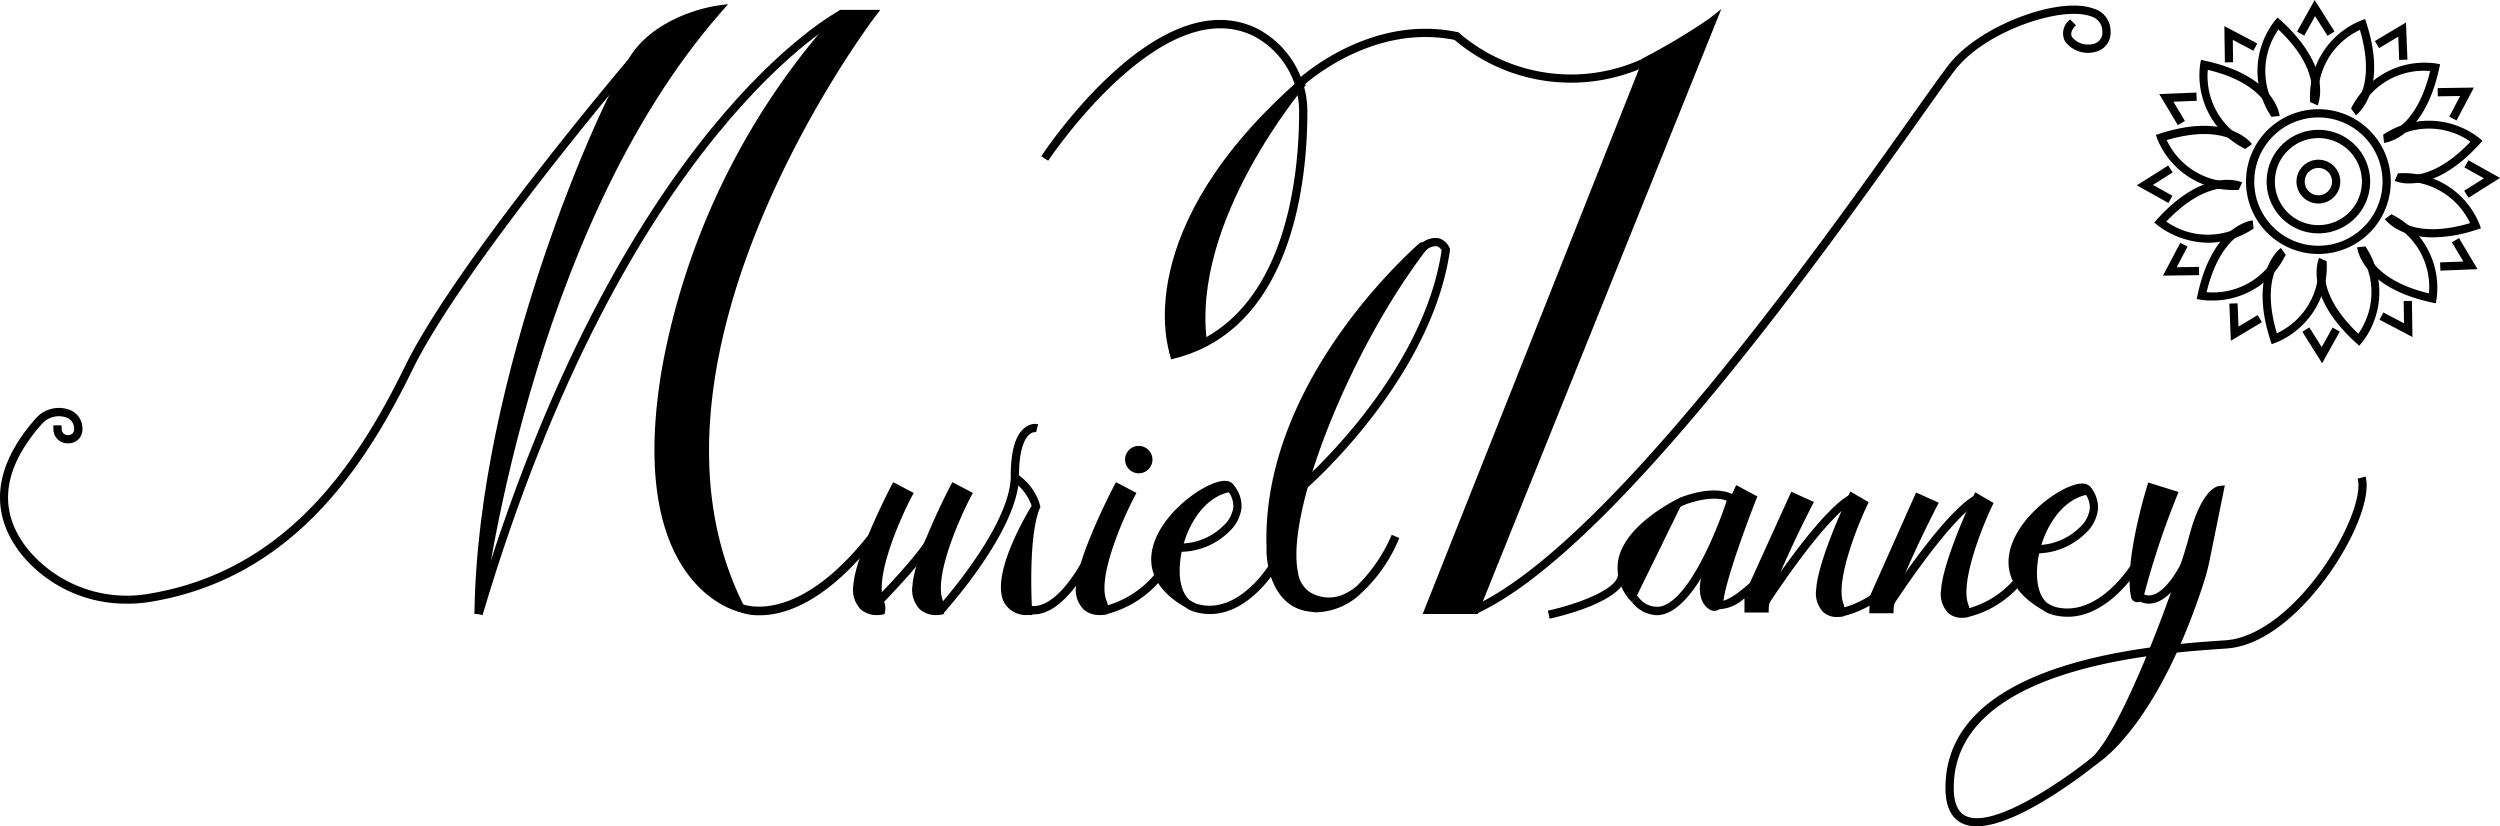 <svg id="logo" xmlns="http://www.w3.org/2000/svg" xmlns:xlink="http://www.w3.org/1999/xlink" width="276" height="91.226" viewBox="0 0 276 91.226">
  <defs>
    <clipPath id="clip-path">
      <rect id="Rectangle_45" data-name="Rectangle 45" width="276" height="91.226" fill="none"/>
    </clipPath>
  </defs>
  <g id="Groupe_119" data-name="Groupe 119" clip-path="url(#clip-path)">
    <path id="Tracé_264" data-name="Tracé 264" d="M61.812,68.1l-.873-.26C76.906,14.1,101.013,1.451,101.255,1.331l.408.812c-.238.121-24.014,12.649-39.851,65.958" transform="translate(-8.54 -0.187)"/>
    <path id="Tracé_265" data-name="Tracé 265" d="M93.592,67.362s-12.33-2.741-8.169-26.608A78.6,78.6,0,0,1,104.768,1.8h3.345S79.381,39.255,93.592,67.362" transform="translate(-11.851 -0.253)"/>
    <path id="Tracé_266" data-name="Tracé 266" d="M94.355,67.941l-.937-.21c-.521-.115-12.7-3.112-8.518-27.13a79.777,79.777,0,0,1,19.473-39.2l.133-.133h4.453l-.562.733C108.112,2.378,80,39.555,93.921,67.083Zm10.53-65.758A79.033,79.033,0,0,0,85.8,40.757c-3.313,19,4.031,24.375,6.811,25.7C80.643,40.719,103.3,7.509,107.139,2.183Z" transform="translate(-11.775 -0.178)"/>
    <path id="Tracé_267" data-name="Tracé 267" d="M87.857,1.244s-6.065.824-9.068,5.064S61.741,41.283,61.447,67.957c0,0,4.741-41.982,26.41-66.713" transform="translate(-8.611 -0.174)"/>
    <path id="Tracé_268" data-name="Tracé 268" d="M61.824,67.908l-.907-.056c.289-26.145,13.938-56.983,17.426-61.908C81.425,1.594,87.464.727,87.721.693l1.2-.165-.8.915C66.8,25.78,61.871,67.489,61.824,67.908M86.563,1.864c-1.9.487-5.448,1.74-7.478,4.605C76.861,9.611,65.16,34.22,62.4,58.8c2.643-13.517,9.346-39.34,24.16-56.939" transform="translate(-8.537 -0.074)"/>
    <path id="Tracé_269" data-name="Tracé 269" d="M14.045,67.713A14.883,14.883,0,0,1,2.474,62.4c-2.6-3.178-4.464-8.374,1.422-15.074A3.4,3.4,0,0,1,7.638,46.3,2.188,2.188,0,0,1,9.1,48.429a1.513,1.513,0,0,1-1.524,1.583A1.552,1.552,0,0,1,5.9,48.506c-.006-.15-.009-.309-.009-.476H6.8c0,.155,0,.3.009.439a.664.664,0,0,0,.728.635.616.616,0,0,0,.646-.648,1.292,1.292,0,0,0-.879-1.3,2.491,2.491,0,0,0-2.729.774c-4.388,5-4.86,9.672-1.4,13.9a14.2,14.2,0,0,0,13.385,4.77c15.323-2.568,23.11-14.786,28.181-25.143,5.575-11.382,24.415-33.583,24.6-33.806l.693.59c-.189.222-18.956,22.337-24.48,33.616-5.167,10.552-13.116,23-28.848,25.64a16.215,16.215,0,0,1-2.667.223" transform="translate(0 -1.071)"/>
    <path id="Tracé_270" data-name="Tracé 270" d="M97.145,76.825a5.879,5.879,0,0,1-2.5-.473l.407-.813-.2.407.2-.408c.076.034,7.5,3.418,17.216-12.023l.77.484c-6.907,10.974-12.742,12.826-15.892,12.826" transform="translate(-13.263 -8.901)"/>
    <path id="Tracé_271" data-name="Tracé 271" d="M121.821,62.618l1.457.766s-4.5,8.519-3.106,11.894a1.681,1.681,0,0,1,.117.911s-2.841.561-2.605-2.767,4.137-10.805,4.137-10.805" transform="translate(-16.49 -8.775)"/>
    <path id="Tracé_272" data-name="Tracé 272" d="M119.773,76.579a2.673,2.673,0,0,1-1.779-.608,3.1,3.1,0,0,1-.838-2.68c.239-3.384,4.026-10.676,4.187-10.985l.212-.4,2.264,1.189-.212.4c-1.223,2.318-4.161,8.9-3.088,11.509a2.139,2.139,0,0,1,.142,1.181l-.063.293-.294.058a2.92,2.92,0,0,1-.53.044m2.169-13.446c-.8,1.594-3.684,7.462-3.879,10.221a2.276,2.276,0,0,0,.529,1.93,1.766,1.766,0,0,0,1.173.384,1.385,1.385,0,0,0-.088-.32c-1.291-3.134,2.025-10.1,2.917-11.874Z" transform="translate(-16.416 -8.675)"/>
    <path id="Tracé_273" data-name="Tracé 273" d="M114.224,62.618l1.457.766s-4.5,8.519-3.106,11.894a1.687,1.687,0,0,1,.118.911s-2.841.561-2.606-2.767,4.137-10.805,4.137-10.805" transform="translate(-15.425 -8.775)"/>
    <path id="Tracé_274" data-name="Tracé 274" d="M112.177,76.579a2.673,2.673,0,0,1-1.779-.608,3.1,3.1,0,0,1-.838-2.68c.239-3.384,4.026-10.676,4.187-10.985l.211-.4,2.265,1.189-.212.4c-1.223,2.318-4.161,8.9-3.088,11.509a2.125,2.125,0,0,1,.141,1.181l-.062.293-.294.058a2.931,2.931,0,0,1-.53.044m2.169-13.446c-.806,1.594-3.684,7.462-3.88,10.221a2.279,2.279,0,0,0,.53,1.93,1.766,1.766,0,0,0,1.173.384,1.387,1.387,0,0,0-.088-.32c-1.292-3.134,2.025-10.1,2.916-11.874Z" transform="translate(-15.351 -8.675)"/>
    <path id="Tracé_275" data-name="Tracé 275" d="M112.907,76.045s5.166-5.315,5.58-6.707" transform="translate(-15.822 -9.717)"/>
    <path id="Tracé_276" data-name="Tracé 276" d="M113.18,76.34l-.652-.634c1.967-2.024,5.192-5.582,5.47-6.519l.872.259c-.433,1.457-5.152,6.341-5.69,6.894" transform="translate(-15.769 -9.696)"/>
    <path id="Tracé_277" data-name="Tracé 277" d="M121,75.348l-.672-.613c.079-.086,7.934-8.778,8.122-14.395l0-.2c0-2.711.517-4.49,1.536-5.286a1.79,1.79,0,0,1,1.482-.4l-.218.882a.956.956,0,0,0-.728.249c-.433.355-1.161,1.42-1.161,4.55l0,.229c-.2,5.953-8.026,14.613-8.359,14.98" transform="translate(-16.862 -7.627)"/>
    <path id="Tracé_278" data-name="Tracé 278" d="M130.122,61.321a5.623,5.623,0,0,1,2.339,3.181s-7.075,11.415-.892,11.532c0,0-.521-8.155.892-11.532" transform="translate(-18.082 -8.593)"/>
    <path id="Tracé_279" data-name="Tracé 279" d="M131.98,76.437l-.494-.009a2.773,2.773,0,0,1-2.6-1.341c-1.566-2.875,2.2-9.381,3.014-10.716a5.459,5.459,0,0,0-2.112-2.738l.525-.744a6.054,6.054,0,0,1,2.524,3.467l.034.175-.075.119c-1.338,3.26-.85,11.214-.844,11.293Zm-.776-8.866c-1.2,2.49-2.324,5.608-1.522,7.08a1.674,1.674,0,0,0,1.329.828,51.568,51.568,0,0,1,.193-7.908" transform="translate(-18.008 -8.533)"/>
    <path id="Tracé_280" data-name="Tracé 280" d="M132.618,77.621a2.093,2.093,0,0,1-.883-.167l.4-.818-.2.409.193-.412c.027.015,2.972,1.2,6.767-6.751l.82.39c-2.4,5.022-4.572,6.657-5.976,7.146a3.436,3.436,0,0,1-1.122.2" transform="translate(-18.461 -9.793)"/>
    <path id="Tracé_281" data-name="Tracé 281" d="M142.823,62.618l1.457.766s-4.5,8.519-3.106,11.894a1.681,1.681,0,0,1,.117.911s-2.84.561-2.605-2.767,4.137-10.805,4.137-10.805" transform="translate(-19.433 -8.775)"/>
    <path id="Tracé_282" data-name="Tracé 282" d="M140.776,76.579A2.673,2.673,0,0,1,139,75.971a3.1,3.1,0,0,1-.838-2.68c.239-3.384,4.026-10.676,4.188-10.985l.211-.4,2.264,1.189-.212.4c-1.223,2.318-4.161,8.9-3.088,11.509a2.13,2.13,0,0,1,.142,1.181l-.063.293-.294.058a2.92,2.92,0,0,1-.53.044m2.169-13.446c-.8,1.594-3.684,7.462-3.879,10.221a2.276,2.276,0,0,0,.529,1.93,1.766,1.766,0,0,0,1.173.384,1.387,1.387,0,0,0-.088-.32c-1.291-3.134,2.025-10.1,2.917-11.874Z" transform="translate(-19.359 -8.675)"/>
    <path id="Tracé_283" data-name="Tracé 283" d="M141.787,78.177l-.163-.9a10.76,10.76,0,0,0,5.807-3.678l.712.566a11.479,11.479,0,0,1-6.355,4.007" transform="translate(-19.847 -10.315)"/>
    <path id="Tracé_284" data-name="Tracé 284" d="M152.732,75.818c-4.176-1.249-1.972-12.306,3.9-13.249-1.059-2.161-15.3,7.8-3.9,13.249" transform="translate(-20.787 -8.726)"/>
    <path id="Tracé_285" data-name="Tracé 285" d="M152.528,76.179a2.915,2.915,0,0,1-.931-.474c-3.5-1.972-3.984-4.348-3.734-6.051.578-3.95,5.409-7.527,7.7-7.886.927-.143,1.276.267,1.4.526l.27.552-.606.1c-3.242.52-5.421,4.516-5.655,8.078-.122,1.856.3,3.257,1.138,3.931q.352.193.74.38Zm.452-12.167c-1.876,1.335-3.885,3.493-4.219,5.774a4.263,4.263,0,0,0,1.555,3.91,7.922,7.922,0,0,1-.248-2.734,11.555,11.555,0,0,1,2.912-6.95" transform="translate(-20.713 -8.652)"/>
    <path id="Tracé_286" data-name="Tracé 286" d="M155.055,77.893a6.1,6.1,0,0,1-1.758-.265l.261-.869c4.739,1.419,8.242-4.6,8.277-4.662l.79.451c-.139.243-3.1,5.346-7.571,5.346" transform="translate(-21.482 -10.103)"/>
    <path id="Tracé_287" data-name="Tracé 287" d="M151.3,69.64v-.91a6.826,6.826,0,0,0,4.934-1.939,3.414,3.414,0,0,0,1.128-2.051,2.682,2.682,0,0,0-.632-1.85l.629-.656a3.569,3.569,0,0,1,.912,2.5,4.255,4.255,0,0,1-1.393,2.7A7.72,7.72,0,0,1,151.3,69.64" transform="translate(-21.203 -8.721)"/>
    <path id="Tracé_288" data-name="Tracé 288" d="M172.886,69.53a17.44,17.44,0,0,0,4.031-5.871s-3.827,9.676-9.6,6.585c-5.669-3.038,3.1-26.033,12.627-38.48a.079.079,0,0,0-.116-.107c-3.154,2.825-17.24,16.409-16.69,33.241,0,0-.178,6.2,4.532,6.627,0,0,2.387.532,5.213-1.994" transform="translate(-22.86 -4.433)"/>
    <path id="Tracé_289" data-name="Tracé 289" d="M168.182,71.953a3.268,3.268,0,0,1-.683-.059c-4-.359-4.955-4.791-4.889-7.084-.558-17.087,13.932-30.959,16.842-33.565a.534.534,0,0,1,.78.723c-8.435,11.021-15.571,29-14.14,35.618a3.027,3.027,0,0,0,1.367,2.182,3.987,3.987,0,0,0,3.412.308,5.8,5.8,0,0,0,1.7-1.018A17.335,17.335,0,0,0,176.43,63.4l.836.356a17.05,17.05,0,0,1-4.089,5.986l-.063.058a7.463,7.463,0,0,1-4.932,2.157m8.925-37.147c-5.1,5.367-14.022,16.7-13.588,30-.006.264-.1,5.807,4.12,6.189a2.861,2.861,0,0,0,.54.046,5.852,5.852,0,0,1-1.149-.473,3.879,3.879,0,0,1-1.827-2.792c-1.439-6.656,4.955-22.449,11.9-32.971m2.4-3.392v0" transform="translate(-22.785 -4.359)"/>
    <path id="Tracé_290" data-name="Tracé 290" d="M167.7,58.164l-.593-.69c.134-.116,13.414-11.706,15.465-25.556a.915.915,0,0,0-.529-.458,1.62,1.62,0,0,0-1.247.5l-.579-.7a2.347,2.347,0,0,1,2.06-.678,1.916,1.916,0,0,1,1.188,1.1l.043.111-.016.117c-2.033,14.254-15.655,26.136-15.792,26.255" transform="translate(-23.417 -4.278)"/>
    <path id="Tracé_291" data-name="Tracé 291" d="M144.449,58.765a1.512,1.512,0,1,1,1.512,1.512,1.512,1.512,0,0,1-1.512-1.512" transform="translate(-20.242 -8.023)"/>
    <path id="Tracé_292" data-name="Tracé 292" d="M150.649,40.507s-4.745-13.336,14.215-29.94c0,0-12.927,14.989-11.014,28.856" transform="translate(-21.037 -1.481)"/>
    <path id="Tracé_293" data-name="Tracé 293" d="M150.142,40.6c-.2-.557-4.629-13.819,14.344-30.436l.644.639c-.128.148-12.771,15-10.907,28.5l-.9.125c-1.309-9.484,4.089-19.331,7.825-24.831C147.267,29.012,150.956,40.18,151,40.3Z" transform="translate(-20.958 -1.425)"/>
    <path id="Tracé_294" data-name="Tracé 294" d="M148.014,40.027l-.2-.886c12.933-2.959,14.34-19.411,14.344-26.346a9.381,9.381,0,0,0-4.979-8.437c-10.151-5.064-22.6,13.56-22.723,13.748l-.759-.5c.526-.8,13.023-19.483,23.887-14.061a10.3,10.3,0,0,1,5.483,9.25c0,7.154-1.481,24.129-15.052,27.232" transform="translate(-18.736 -0.359)"/>
    <path id="Tracé_295" data-name="Tracé 295" d="M207.238,7.26a70.089,70.089,0,0,0,7.441-4.441L188.545,67.725h-5.1L207.5,7.123" transform="translate(-25.707 -0.395)"/>
    <path id="Tracé_296" data-name="Tracé 296" d="M188.743,67.948h-6.08l24.3-61.225.005,0-.052-.1a69.937,69.937,0,0,0,7.369-4.394l1.345-1.065Zm-4.74-.91h4.126L213.572,3.85c-1.97,1.29-4.777,2.807-5.824,3.366Z" transform="translate(-25.598 -0.164)"/>
    <path id="Tracé_297" data-name="Tracé 297" d="M167.025,10.13l-.629-.656c.077-.075,7.915-7.481,17.811-5.416l.131.026.095.093A18.9,18.9,0,0,0,204.67,7l.358.837A19.847,19.847,0,0,1,183.9,4.922c-9.369-1.869-16.8,5.137-16.874,5.208" transform="translate(-23.318 -0.518)"/>
    <path id="Tracé_298" data-name="Tracé 298" d="M189.536,67.844l-.38-.826c14.921-6.863,38.441-40.04,48.483-54.208,2.039-2.875,3.512-4.953,4.192-5.783,3.367-4.12,11.917-7.364,15.776-5.991a2.593,2.593,0,0,1,1.91,2.57,2.147,2.147,0,0,1-1.662,2.216,3.15,3.15,0,0,1-3.367-1.155,1.906,1.906,0,0,1,.563-2.42l.643.643c-.5.5-.638.942-.419,1.322a2.291,2.291,0,0,0,2.343.731,1.248,1.248,0,0,0,.99-1.338A1.709,1.709,0,0,0,257.3,1.892C254.069.742,245.888,3.5,242.535,7.6c-.66.807-2.125,2.874-4.153,5.735-10.085,14.225-33.7,47.54-48.845,54.507" transform="translate(-26.508 -0.1)"/>
    <path id="Tracé_299" data-name="Tracé 299" d="M215.024,64.284s-10.674,4.863-5.341,10.9" transform="translate(-29.175 -9.009)"/>
    <path id="Tracé_300" data-name="Tracé 300" d="M209.268,75.416a5.3,5.3,0,0,1-1.5-4.732c.861-4.045,6.746-6.769,6.995-6.882l.377.828c-.057.025-5.719,2.648-6.483,6.245a4.447,4.447,0,0,0,1.294,3.939Z" transform="translate(-29.101 -8.941)"/>
    <path id="Tracé_301" data-name="Tracé 301" d="M212.24,76.741a3.646,3.646,0,0,1-2.709-1.441l.681-.6a2.543,2.543,0,0,0,2.459,1.087c3.121-.67,6.228-8.34,7.319-11.69-.564-.212-2.033-.516-4.714.476l-.315-.853c4.088-1.512,5.785-.267,5.856-.215l.252.194-.095.3c-.149.478-3.691,11.725-8.112,12.674a2.937,2.937,0,0,1-.623.068" transform="translate(-29.363 -8.825)"/>
    <path id="Tracé_302" data-name="Tracé 302" d="M198.928,78.641l-.193-.888c2.991-.65,7.736-2.309,7.736-4h.91c0,2.966-7.588,4.7-8.453,4.884" transform="translate(-27.85 -10.336)"/>
    <path id="Tracé_303" data-name="Tracé 303" d="M220.447,75.323a.536.536,0,0,1-.824.4c-.578-.373-1.157-1.233-.661-3.307a64.853,64.853,0,0,1,3.582-9.4l1.558.832s-3.326,8.415-3.655,11.473" transform="translate(-30.658 -8.831)"/>
    <path id="Tracé_304" data-name="Tracé 304" d="M219.839,76.165a.984.984,0,0,1-.535-.16c-.7-.449-1.412-1.473-.858-3.795a64.367,64.367,0,0,1,3.612-9.489l.2-.433,2.338,1.248-.149.378c-.033.083-3.308,8.392-3.627,11.354a1,1,0,0,1-.563.8.97.97,0,0,1-.423.1m2.843-12.623a60.689,60.689,0,0,0-3.351,8.88c-.237.995-.35,2.293.466,2.82.09,0,.119-.023.125-.072.295-2.745,2.878-9.517,3.537-11.213Z" transform="translate(-30.584 -8.729)"/>
    <path id="Tracé_305" data-name="Tracé 305" d="M220.441,75.589s.657,1.039,4.013-2.023l4.417-9.73,1.646.746s-4.816,9.333-4.816,11.53h-1.767v-1.2" transform="translate(-30.892 -8.946)"/>
    <path id="Tracé_306" data-name="Tracé 306" d="M226.093,76.47h-2.676V74.883a4.317,4.317,0,0,1-2.767,1.22.887.887,0,0,1-.655-.369l.768-.487a.185.185,0,0,0-.052-.061c.006,0,.739.331,3.307-1.992l4.566-10.059,2.5,1.132-.219.426c-1.326,2.568-4.766,9.609-4.766,11.321Zm-1.766-.91h.9c.411-2.5,3.65-8.984,4.605-10.859l-.8-.361L224.7,73.8q-.635.579-1.2,1.014h.824Z" transform="translate(-30.829 -8.848)"/>
    <path id="Tracé_307" data-name="Tracé 307" d="M226.621,76l-.765-.491c.278-.433,6.846-10.618,10.287-12.158l.371.83C233.32,65.613,226.688,75.9,226.621,76" transform="translate(-31.651 -8.878)"/>
    <path id="Tracé_308" data-name="Tracé 308" d="M237.228,63.859l1.236.717s-3.813,7.987-2.635,11.152a1.737,1.737,0,0,1,.1.856s-2.409.524-2.21-2.6,3.509-10.129,3.509-10.129" transform="translate(-32.751 -8.949)"/>
    <path id="Tracé_309" data-name="Tracé 309" d="M235.481,76.965a2.25,2.25,0,0,1-1.48-.509,3.005,3.005,0,0,1-.81-2.6c.2-3.169,3.415-10.005,3.551-10.3l.212-.447,2.027,1.177-.181.378c-1.037,2.174-3.53,8.35-2.618,10.8a2.168,2.168,0,0,1,.119,1.1l-.056.294-.293.063a2.264,2.264,0,0,1-.47.043M237.357,64.4c-.723,1.588-3.095,6.965-3.258,9.514a2.2,2.2,0,0,0,.49,1.85,1.32,1.32,0,0,0,.811.292,1.476,1.476,0,0,0-.07-.275c-1.094-2.934,1.716-9.461,2.473-11.123Z" transform="translate(-32.677 -8.844)"/>
    <path id="Tracé_310" data-name="Tracé 310" d="M236.364,78.516l-.177-.891a10.265,10.265,0,0,0,5.349-3.151l.711.567a10.986,10.986,0,0,1-5.883,3.475" transform="translate(-33.098 -10.437)"/>
    <path id="Tracé_311" data-name="Tracé 311" d="M240.535,75.016l4.937-11.08,1.646.746S242.3,74.015,242.3,76.214h-1.767v-1.2" transform="translate(-33.708 -8.96)"/>
    <path id="Tracé_312" data-name="Tracé 312" d="M242.683,76.57h-2.677l.04-1.837,5.123-11.5,2.5,1.132-.219.425c-1.326,2.569-4.765,9.611-4.765,11.323Zm-1.767-.91h.9c.411-2.5,3.65-8.984,4.605-10.858l-.794-.361-4.711,10.574Z" transform="translate(-33.633 -8.862)"/>
    <path id="Tracé_313" data-name="Tracé 313" d="M242.652,76.1l-.765-.492c.279-.433,6.846-10.618,10.287-12.158l.371.83c-3.194,1.43-9.826,11.716-9.893,11.82" transform="translate(-33.897 -8.892)"/>
    <path id="Tracé_314" data-name="Tracé 314" d="M253.259,63.958l1.236.718s-3.813,7.986-2.634,11.152a1.737,1.737,0,0,1,.1.856s-2.409.524-2.21-2.6,3.508-10.13,3.508-10.13" transform="translate(-34.997 -8.963)"/>
    <path id="Tracé_315" data-name="Tracé 315" d="M251.512,77.065a2.25,2.25,0,0,1-1.479-.509,3,3,0,0,1-.81-2.6c.2-3.169,3.414-10.006,3.55-10.3l.212-.448,2.027,1.178-.18.378c-1.038,2.174-3.531,8.35-2.618,10.8a2.195,2.195,0,0,1,.12,1.1l-.057.295-.293.063a2.341,2.341,0,0,1-.471.043M253.388,64.5c-.723,1.589-3.095,6.966-3.257,9.516a2.2,2.2,0,0,0,.49,1.85,1.318,1.318,0,0,0,.811.292,1.49,1.49,0,0,0-.07-.275c-1.095-2.935,1.716-9.461,2.473-11.124Z" transform="translate(-34.923 -8.858)"/>
    <path id="Tracé_316" data-name="Tracé 316" d="M252.4,78.617l-.176-.892a10.26,10.26,0,0,0,5.349-3.15l.71.567a10.99,10.99,0,0,1-5.883,3.475" transform="translate(-35.345 -10.451)"/>
    <path id="Tracé_317" data-name="Tracé 317" d="M262.807,76.162c-4.175-1.249-1.972-12.306,3.9-13.248-1.058-2.162-15.3,7.8-3.9,13.248" transform="translate(-36.213 -8.774)"/>
    <path id="Tracé_318" data-name="Tracé 318" d="M262.6,76.523a2.875,2.875,0,0,1-.93-.473c-3.5-1.972-3.985-4.349-3.736-6.053.58-3.95,5.409-7.526,7.7-7.884.925-.143,1.276.267,1.4.526l.27.552-.607.1c-3.24.52-5.42,4.514-5.654,8.075-.123,1.858.3,3.259,1.138,3.934q.352.195.74.38Zm.452-12.167c-1.876,1.335-3.885,3.493-4.218,5.774a4.264,4.264,0,0,0,1.554,3.912,7.925,7.925,0,0,1-.248-2.737,11.553,11.553,0,0,1,2.911-6.949" transform="translate(-36.139 -8.7)"/>
    <path id="Tracé_319" data-name="Tracé 319" d="M265.167,78.263A6.237,6.237,0,0,1,263.373,78l.261-.872c4.756,1.425,8.466-4.471,8.5-4.531l.774.478c-.148.238-3.268,5.191-7.746,5.191" transform="translate(-36.908 -10.173)"/>
    <path id="Tracé_320" data-name="Tracé 320" d="M261.263,69.838v-.91a6.82,6.82,0,0,0,4.933-1.939,3.419,3.419,0,0,0,1.13-2.051,2.685,2.685,0,0,0-.632-1.85l.629-.656a3.558,3.558,0,0,1,.912,2.5,4.255,4.255,0,0,1-1.393,2.7,7.724,7.724,0,0,1-5.579,2.208" transform="translate(-36.612 -8.749)"/>
    <path id="Tracé_321" data-name="Tracé 321" d="M274.1,74.6c-.8-3.711,1.748-11.987,1.748-11.987l2.444.759a90.549,90.549,0,0,0-3.71,11.233.246.246,0,0,1-.482-.005" transform="translate(-38.39 -8.774)"/>
    <path id="Tracé_322" data-name="Tracé 322" d="M274.274,75.158a.7.7,0,0,1-.688-.555h0c-.812-3.783,1.653-11.874,1.758-12.215l.134-.436,3.35,1.04-.184.458a90.539,90.539,0,0,0-3.689,11.159.693.693,0,0,1-.681.549m1.809-12.067c-.447,1.55-1.893,6.861-1.744,10.181a97.321,97.321,0,0,1,3.279-9.7Z" transform="translate(-38.316 -8.681)"/>
    <path id="Tracé_323" data-name="Tracé 323" d="M282.758,62.92s-1.6.162-2.938,5.246S272.61,89.2,269.078,92.675c0,0,6.419-3.979,11.516-19.763a22.315,22.315,0,0,0,.628-2.427Z" transform="translate(-37.708 -8.817)"/>
    <path id="Tracé_324" data-name="Tracé 324" d="M265.324,95.127l2.91-2.86c3.47-3.415,9.36-19.5,10.621-24.3,1.347-5.129,3.011-5.551,3.331-5.583l.615-.063-1.659,8.17a22.548,22.548,0,0,1-.641,2.476c-5.09,15.76-11.441,19.844-11.709,20.01Zm16.222-31.2a11.713,11.713,0,0,0-1.812,4.272,126.475,126.475,0,0,1-8.2,20.775c2.273-2.844,5.382-7.879,8.1-16.284a21.61,21.61,0,0,0,.614-2.378Z" transform="translate(-37.181 -8.733)"/>
    <path id="Tracé_325" data-name="Tracé 325" d="M275.68,76.719a2.07,2.07,0,0,1-1.355-.482l.618-.666a1.228,1.228,0,0,0,1.009.212c.763-.144,1.986-.934,3.486-3.873l.809.414c-1.349,2.648-2.751,4.114-4.163,4.36a2.424,2.424,0,0,1-.4.035" transform="translate(-38.443 -10.077)"/>
    <path id="Tracé_326" data-name="Tracé 326" d="M253.22,99.8a3.666,3.666,0,0,1-1.577-.317c-1.235-.585-1.861-1.906-1.861-3.93,0-14.178,23.086-15.756,30.67-16.273l.284-.021c3.341-.228,7.313-3.151,10.624-7.817,2.745-3.864,4.433-8.172,3.925-10.021l.877-.239c.59,2.151-1.078,6.588-4.06,10.788-1.665,2.345-6.1,7.839-11.3,8.2l-.284.02c-7.377.5-29.823,2.037-29.823,15.366,0,1.641.451,2.687,1.34,3.108,3.134,1.482,11.207-4.248,14.055-6.581l.575.7c-.389.318-8.624,7.016-13.442,7.016" transform="translate(-35.003 -8.574)"/>
    <path id="Tracé_327" data-name="Tracé 327" d="M297.27,25.34a2.418,2.418,0,1,1,2.418-2.416,2.419,2.419,0,0,1-2.418,2.416m0-3.925a1.508,1.508,0,1,0,1.508,1.509,1.51,1.51,0,0,0-1.508-1.509" transform="translate(-41.319 -2.873)"/>
    <path id="Tracé_328" data-name="Tracé 328" d="M296.733,28.1a5.715,5.715,0,1,1,5.715-5.714,5.721,5.721,0,0,1-5.715,5.714m0-10.52a4.805,4.805,0,1,0,4.806,4.806,4.811,4.811,0,0,0-4.806-4.806" transform="translate(-40.782 -2.336)"/>
    <path id="Tracé_329" data-name="Tracé 329" d="M296.362,30.005a7.992,7.992,0,1,1,7.992-7.991,8,8,0,0,1-7.992,7.991m0-15.073a7.082,7.082,0,1,0,7.082,7.083,7.09,7.09,0,0,0-7.082-7.083" transform="translate(-40.411 -1.965)"/>
    <path id="Tracé_330" data-name="Tracé 330" d="M287.425,17.508a9.045,9.045,0,0,1-4.949-9.36l.087-.46.457.1c7.692,1.661,8.208,5.912,8.225,6.091l-.9.091.451-.046-.451.05c-.018-.15-.5-3.617-7.029-5.188a7.975,7.975,0,0,0,4.529,7.913Z" transform="translate(-39.574 -1.077)"/>
    <path id="Tracé_331" data-name="Tracé 331" d="M285.392,23.24a9.04,9.04,0,0,1-8.441-5.642l-.156-.441.445-.143c7.489-2.412,10.064,1.014,10.17,1.16l-.735.534c-.09-.121-2.232-2.885-8.681-.976a8.025,8.025,0,0,0,7.881,4.588l.041.907q-.266.013-.524.013" transform="translate(-38.789 -2.264)"/>
    <path id="Tracé_332" data-name="Tracé 332" d="M282.542,30.031a9.408,9.408,0,0,1-5.6-1.936l-.355-.3.315-.347c5.282-5.831,9.224-4.152,9.388-4.078l-.372.83.186-.415-.183.416c-.14-.059-3.379-1.38-8.005,3.494a7.976,7.976,0,0,0,9.117.034l.49.765a9.115,9.115,0,0,1-4.985,1.543" transform="translate(-38.76 -3.235)"/>
    <path id="Tracé_333" data-name="Tracé 333" d="M283.671,37.143a7.189,7.189,0,0,1-1.176-.083l-.459-.086.1-.457c1.66-7.692,5.911-8.208,6.091-8.226l.089.9-.044-.453.048.453c-.15.017-3.617.494-5.186,7.029a7.98,7.98,0,0,0,7.913-4.53l.808.417a8.921,8.921,0,0,1-8.183,5.031" transform="translate(-39.523 -3.965)"/>
    <path id="Tracé_334" data-name="Tracé 334" d="M291.5,42.456l-.143-.445c-2.409-7.492,1.014-10.064,1.161-10.17l.531.738-.266-.369.268.367c-.121.09-2.885,2.237-.976,8.679a7.978,7.978,0,0,0,4.587-7.879l.908-.042a9.043,9.043,0,0,1-5.63,8.965Z" transform="translate(-40.71 -4.462)"/>
    <path id="Tracé_335" data-name="Tracé 335" d="M302.137,42.607l-.346-.314c-5.833-5.285-4.154-9.224-4.079-9.388l.829.372-.414-.186.415.183c-.059.139-1.38,3.38,3.5,8.005a7.978,7.978,0,0,0,.033-9.118l.765-.49a9.042,9.042,0,0,1-.394,10.58Z" transform="translate(-41.681 -4.438)"/>
    <path id="Tracé_336" data-name="Tracé 336" d="M311.323,37.346l-.457-.1c-7.693-1.661-8.208-5.91-8.227-6.09l.9-.095c.018.15.494,3.616,7.029,5.186a7.975,7.975,0,0,0-4.53-7.912l.418-.809a9.045,9.045,0,0,1,4.949,9.36Z" transform="translate(-42.411 -3.857)"/>
    <path id="Tracé_337" data-name="Tracé 337" d="M311.487,29.322c-3.787,0-5.22-1.909-5.3-2.018l.735-.534c.092.121,2.237,2.887,8.681.977a8.048,8.048,0,0,0-7.879-4.588l-.043-.908a9.022,9.022,0,0,1,8.966,5.631l.156.44-.445.143a15.971,15.971,0,0,1-4.872.857" transform="translate(-42.908 -3.116)"/>
    <path id="Tracé_338" data-name="Tracé 338" d="M308.892,22.417a4.23,4.23,0,0,1-1.64-.28l.372-.829-.186.414.183-.414c.138.058,3.38,1.378,8-3.494a7.976,7.976,0,0,0-9.117-.034l-.49-.765a9.045,9.045,0,0,1,10.579.394l.355.3-.314.347c-3.309,3.652-6.089,4.359-7.747,4.359" transform="translate(-42.884 -2.168)"/>
    <path id="Tracé_339" data-name="Tracé 339" d="M305.5,16.9l-.09-.9.045.453-.048-.453c.15-.017,3.617-.494,5.185-7.029a7.98,7.98,0,0,0-7.912,4.53l-.808-.417a9.035,9.035,0,0,1,9.359-4.949l.459.086-.1.457c-1.66,7.692-5.91,8.208-6.09,8.226" transform="translate(-42.303 -1.128)"/>
    <path id="Tracé_340" data-name="Tracé 340" d="M301.652,13.062l-.531-.737.265.368-.267-.366c.12-.09,2.884-2.237.977-8.68a7.974,7.974,0,0,0-4.588,7.879l-.906.043a9.04,9.04,0,0,1,5.63-8.965l.44-.156.144.445c2.408,7.493-1.015,10.064-1.162,10.17" transform="translate(-41.563 -0.343)"/>
    <path id="Tracé_341" data-name="Tracé 341" d="M291.36,13.18A9.044,9.044,0,0,1,291.754,2.6l.3-.355.347.315c5.832,5.284,4.153,9.223,4.079,9.388l-.83-.373.415.187-.416-.183c.059-.138,1.38-3.381-3.495-8.006a7.977,7.977,0,0,0-.033,9.119Z" transform="translate(-40.614 -0.314)"/>
    <path id="Tracé_342" data-name="Tracé 342" d="M298.288,3.954,296.916,1.78l-1.2,2.154-.794-.445L296.868,0l2.189,3.47Z" transform="translate(-41.329)"/>
    <path id="Tracé_343" data-name="Tracé 343" d="M285.649,7.36l-.058-4,3.63,1.908-.423.806-2.276-1.2.036,2.467Z" transform="translate(-40.022 -0.471)"/>
    <path id="Tracé_344" data-name="Tracé 344" d="M279.28,15.478l-2.048-3.431,4.1-.163.035.91-2.57.1,1.265,2.119Z" transform="translate(-38.85 -1.665)"/>
    <path id="Tracé_345" data-name="Tracé 345" d="M277.837,25.387l-3.491-1.949,3.47-2.189.485.769-2.175,1.373,2.154,1.2Z" transform="translate(-38.446 -2.978)"/>
    <path id="Tracé_346" data-name="Tracé 346" d="M277.711,34.8l1.91-3.63.8.423-1.2,2.277,2.466-.037.012.91Z" transform="translate(-38.917 -4.368)"/>
    <path id="Tracé_347" data-name="Tracé 347" d="M286.394,43.075l-.162-4.1.909-.035.1,2.57,2.118-1.265.465.781Z" transform="translate(-40.111 -5.457)"/>
    <path id="Tracé_348" data-name="Tracé 348" d="M297.786,45.99,295.6,42.52l.77-.485,1.372,2.175,1.2-2.154.794.442Z" transform="translate(-41.424 -5.891)"/>
    <path id="Tracé_349" data-name="Tracé 349" d="M309.145,42.619l-3.629-1.91.423-.8,2.276,1.2-.035-2.467.91-.012Z" transform="translate(-42.814 -5.412)"/>
    <path id="Tracé_350" data-name="Tracé 350" d="M313.324,34.164l-.036-.91,2.569-.1-1.264-2.119.782-.465L317.423,34Z" transform="translate(-43.903 -4.284)"/>
    <path id="Tracé_351" data-name="Tracé 351" d="M316.867,24.711l-.484-.77,2.174-1.372-2.154-1.2.444-.793,3.488,1.948Z" transform="translate(-44.337 -2.883)"/>
    <path id="Tracé_352" data-name="Tracé 352" d="M315.057,14.875l-.8-.423,1.2-2.276-2.467.035-.012-.909,4-.058Z" transform="translate(-43.858 -1.576)"/>
    <path id="Tracé_353" data-name="Tracé 353" d="M307.6,7.019l-.1-2.569-2.117,1.264-.466-.781,3.432-2.048.163,4.1Z" transform="translate(-42.73 -0.404)"/>
  </g>
</svg>
